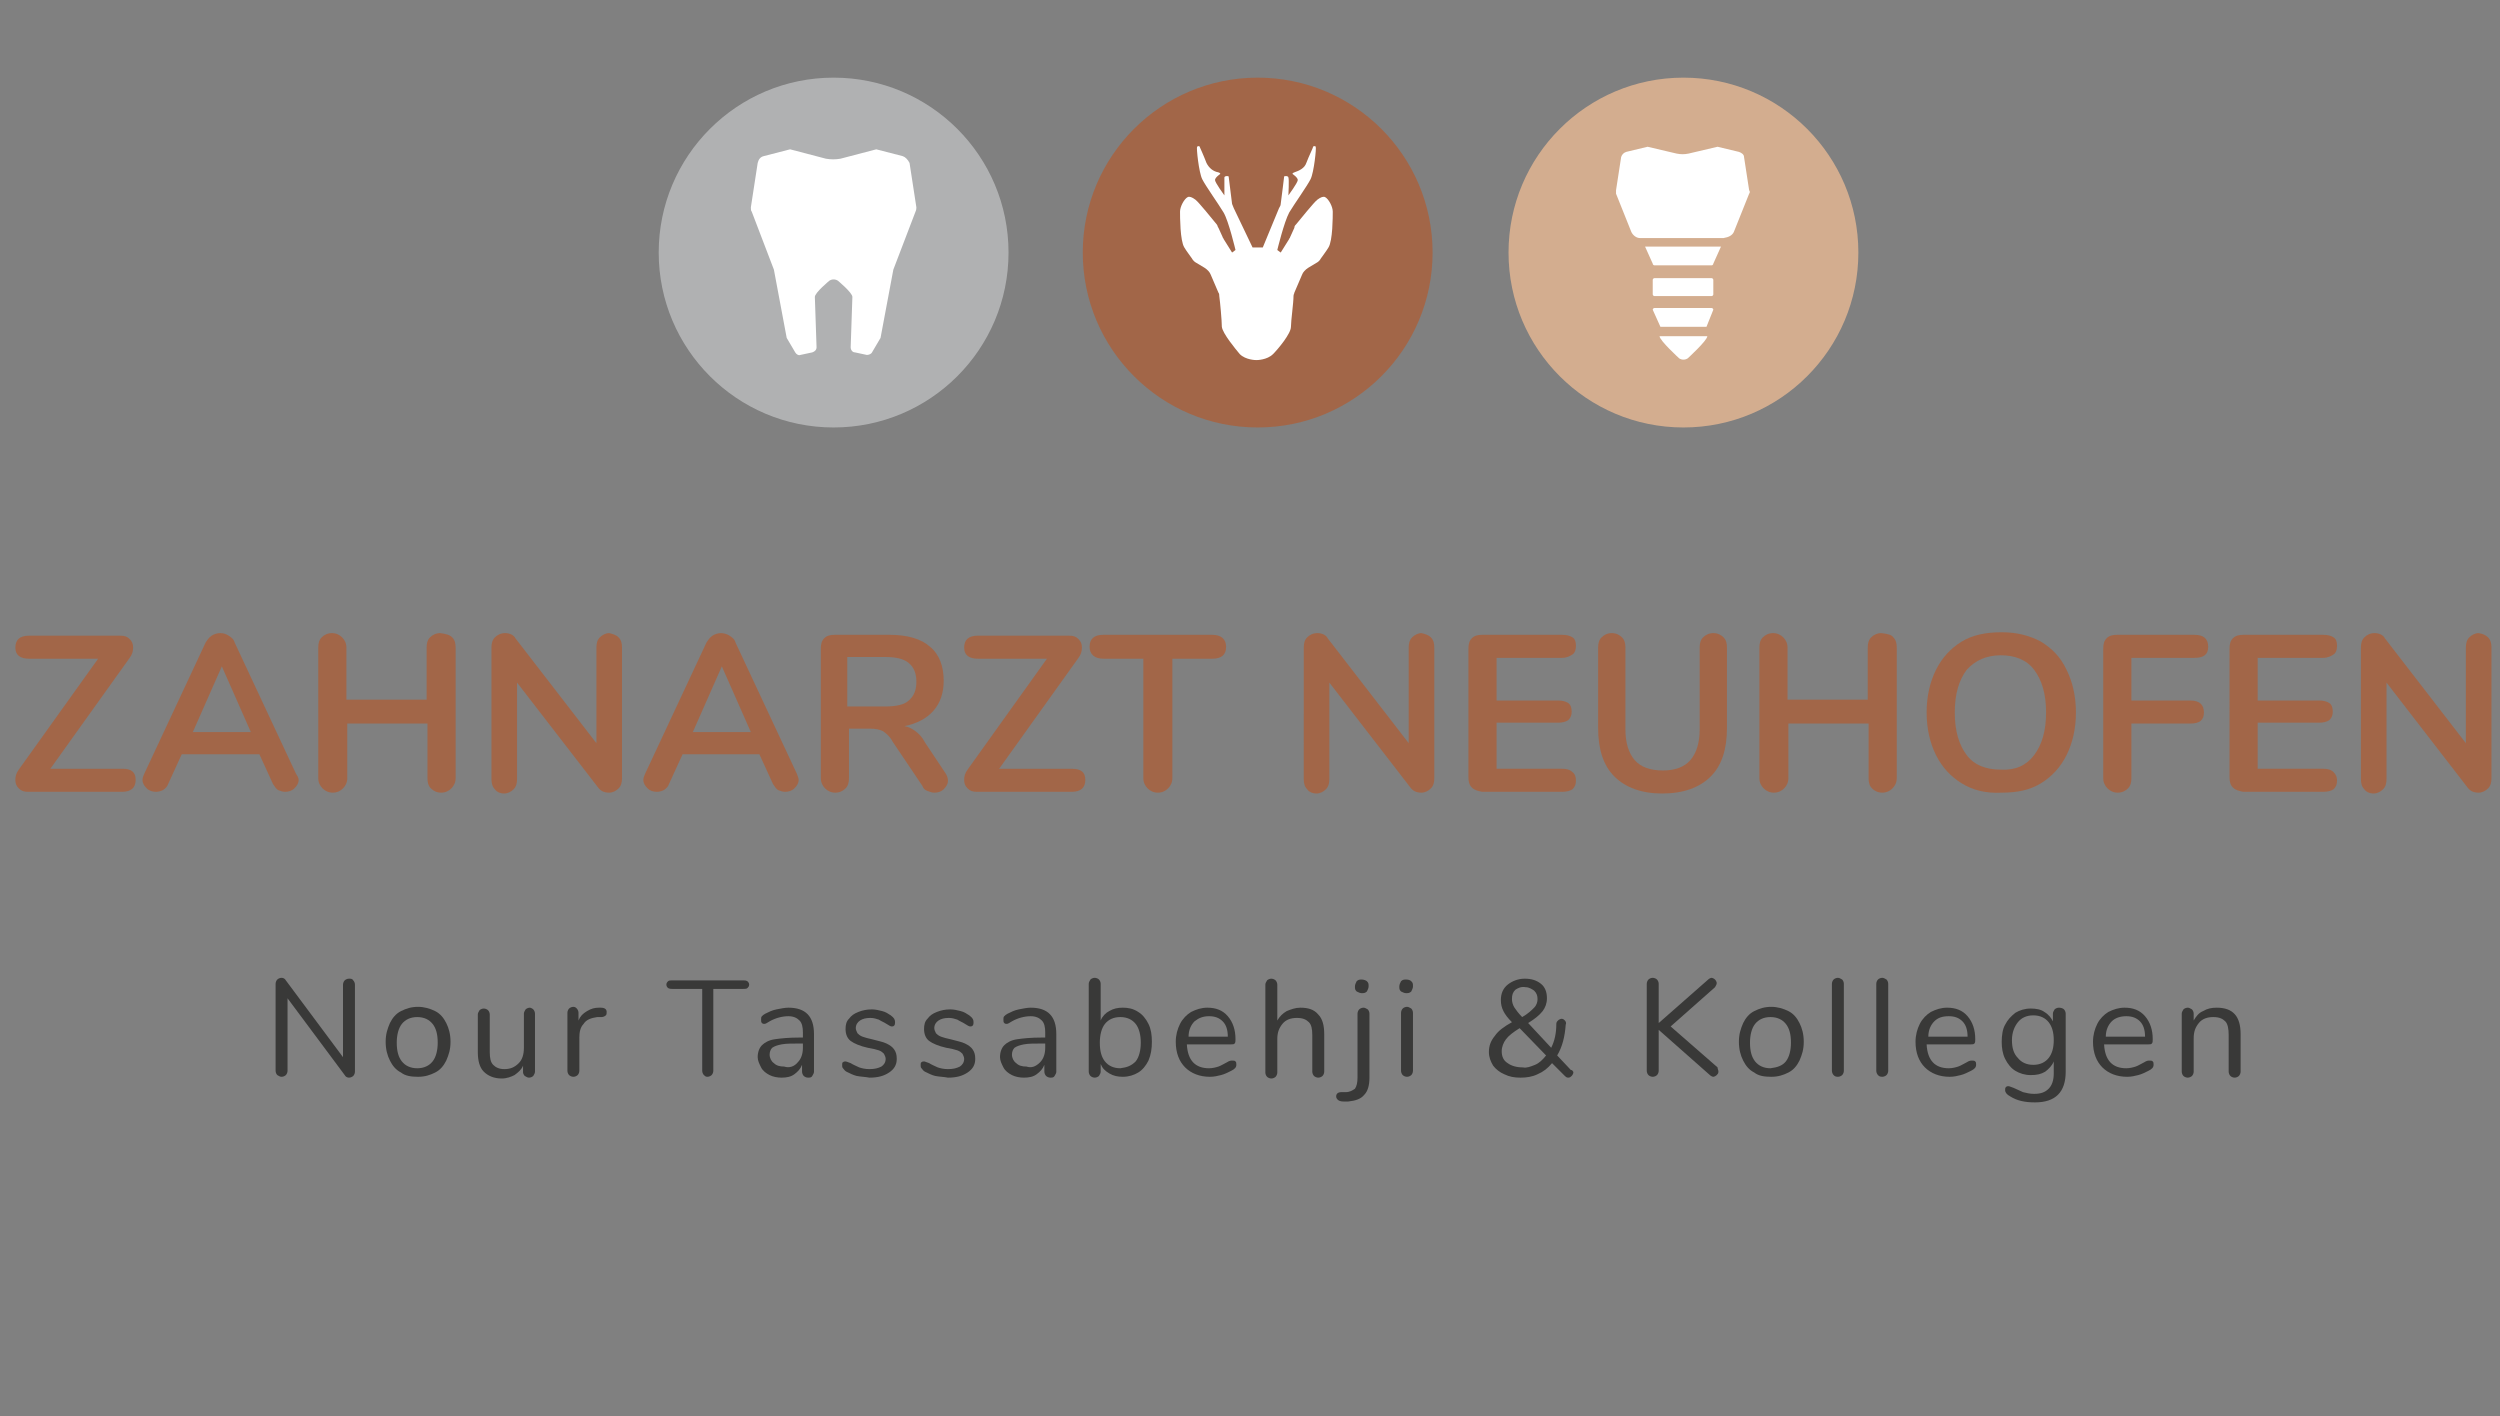 <?xml version="1.0" encoding="UTF-8"?>
<!-- Generator: Adobe Illustrator 28.2.0, SVG Export Plug-In . SVG Version: 6.00 Build 0)  -->
<svg xmlns="http://www.w3.org/2000/svg" xmlns:xlink="http://www.w3.org/1999/xlink" version="1.1" id="Ebene_2_00000088844164551000596180000014932581542724495765_" x="0px" y="0px" viewBox="0 0 293 166" style="enable-background:new 0 0 293 166;" xml:space="preserve">
<rect x="0" y="0" width="293" height="166" fill="#808080" stroke="none"/>
<style type="text/css">
	.st0{fill:#393938;}
	.st1{fill:#A26648;}
	.st2{fill:#B0B1B2;}
	.st3{fill:#D3AD8F;}
	.st4{fill:#FFFFFF;}
</style>
<g>
	<g>
		<path class="st0" d="M41.4,114.9c0.1,0.1,0.2,0.3,0.2,0.5v10.2c0,0.2-0.1,0.4-0.2,0.5c-0.1,0.1-0.3,0.2-0.5,0.2    c-0.2,0-0.4-0.1-0.5-0.3l-6.7-9v8.5c0,0.2-0.1,0.4-0.2,0.5c-0.1,0.1-0.3,0.2-0.5,0.2c-0.2,0-0.3-0.1-0.5-0.2    c-0.1-0.1-0.2-0.3-0.2-0.5v-10.2c0-0.2,0.1-0.4,0.2-0.5c0.1-0.1,0.3-0.2,0.5-0.2c0.2,0,0.4,0.1,0.5,0.3l6.7,9v-8.5    c0-0.2,0.1-0.4,0.2-0.5c0.1-0.1,0.3-0.2,0.5-0.2S41.3,114.7,41.4,114.9z"></path>
		<path class="st0" d="M47,125.7c-0.6-0.3-1-0.8-1.3-1.4c-0.3-0.6-0.5-1.3-0.5-2.2s0.2-1.5,0.5-2.2c0.3-0.6,0.7-1.1,1.3-1.4    c0.6-0.3,1.2-0.5,2-0.5c0.7,0,1.4,0.2,2,0.5c0.6,0.3,1,0.8,1.3,1.4c0.3,0.6,0.5,1.3,0.5,2.2s-0.2,1.5-0.5,2.2    c-0.3,0.6-0.7,1.1-1.3,1.4c-0.6,0.3-1.2,0.5-2,0.5C48.2,126.2,47.5,126.1,47,125.7z M50.7,124.4c0.4-0.5,0.6-1.3,0.6-2.2    c0-1-0.2-1.7-0.6-2.2c-0.4-0.5-1-0.8-1.8-0.8c-0.8,0-1.4,0.3-1.8,0.8c-0.4,0.5-0.6,1.3-0.6,2.2c0,1,0.2,1.7,0.6,2.2    c0.4,0.5,1,0.8,1.8,0.8S50.3,124.9,50.7,124.4z"></path>
		<path class="st0" d="M62.5,118.3c0.1,0.1,0.2,0.3,0.2,0.5v6.8c0,0.2-0.1,0.3-0.2,0.5c-0.1,0.1-0.3,0.2-0.5,0.2    c-0.2,0-0.3-0.1-0.5-0.2c-0.1-0.1-0.2-0.3-0.2-0.4v-0.8c-0.2,0.5-0.6,0.8-1,1.1c-0.4,0.2-0.9,0.4-1.5,0.4c-0.9,0-1.6-0.3-2.1-0.8    s-0.7-1.3-0.7-2.3v-4.4c0-0.2,0.1-0.3,0.2-0.5c0.1-0.1,0.3-0.2,0.5-0.2c0.2,0,0.4,0.1,0.5,0.2c0.1,0.1,0.2,0.3,0.2,0.5v4.4    c0,0.7,0.1,1.2,0.4,1.5s0.7,0.5,1.3,0.5c0.7,0,1.2-0.2,1.7-0.7c0.4-0.4,0.6-1,0.6-1.8v-4c0-0.2,0.1-0.3,0.2-0.5    c0.1-0.1,0.3-0.2,0.5-0.2C62.2,118.1,62.4,118.2,62.5,118.3z"></path>
		<path class="st0" d="M71.1,118.6c0,0.2,0,0.3-0.1,0.4c-0.1,0.1-0.3,0.2-0.5,0.2l-0.5,0c-0.7,0.1-1.3,0.3-1.6,0.8    c-0.4,0.4-0.5,1-0.5,1.6v3.9c0,0.2-0.1,0.4-0.2,0.5c-0.1,0.1-0.3,0.2-0.5,0.2s-0.4-0.1-0.5-0.2c-0.1-0.1-0.2-0.3-0.2-0.5v-6.8    c0-0.2,0.1-0.4,0.2-0.5c0.1-0.1,0.3-0.2,0.5-0.2c0.2,0,0.3,0.1,0.4,0.2c0.1,0.1,0.2,0.3,0.2,0.5v0.9c0.2-0.5,0.5-0.8,1-1.1    s0.9-0.4,1.4-0.4l0.2,0C70.9,118.1,71.1,118.3,71.1,118.6z"></path>
		<path class="st0" d="M82.5,126c-0.1-0.1-0.2-0.3-0.2-0.5v-9.6h-3.5c-0.2,0-0.3,0-0.5-0.1c-0.1-0.1-0.2-0.2-0.2-0.4    c0-0.2,0.1-0.3,0.2-0.4c0.1-0.1,0.3-0.1,0.5-0.1h8.3c0.2,0,0.3,0,0.5,0.1c0.1,0.1,0.2,0.2,0.2,0.4c0,0.2-0.1,0.3-0.2,0.4    c-0.1,0.1-0.3,0.1-0.5,0.1h-3.5v9.6c0,0.2-0.1,0.4-0.2,0.5c-0.1,0.1-0.3,0.2-0.5,0.2C82.7,126.2,82.6,126.1,82.5,126z"></path>
		<path class="st0" d="M95.4,121.2v4.4c0,0.2-0.1,0.3-0.2,0.5s-0.3,0.2-0.5,0.2c-0.2,0-0.4-0.1-0.5-0.2s-0.2-0.3-0.2-0.5v-0.8    c-0.2,0.5-0.5,0.8-0.9,1.1c-0.4,0.3-0.9,0.4-1.5,0.4c-0.5,0-1-0.1-1.4-0.3c-0.4-0.2-0.8-0.5-1-0.9c-0.2-0.4-0.4-0.8-0.4-1.2    c0-0.6,0.2-1.1,0.5-1.4c0.3-0.3,0.8-0.6,1.5-0.7c0.7-0.1,1.6-0.2,2.9-0.2h0.4V121c0-0.6-0.1-1.1-0.4-1.4c-0.3-0.3-0.7-0.5-1.3-0.5    c-0.7,0-1.5,0.2-2.2,0.6c-0.3,0.2-0.5,0.3-0.6,0.3c-0.1,0-0.2,0-0.3-0.1c-0.1-0.1-0.1-0.2-0.1-0.4c0-0.2,0-0.3,0.1-0.4    c0.1-0.1,0.2-0.2,0.4-0.3c0.4-0.2,0.8-0.4,1.3-0.5c0.5-0.1,1-0.2,1.4-0.2C94.4,118.1,95.4,119.1,95.4,121.2z M93.5,124.5    c0.4-0.4,0.6-1,0.6-1.7v-0.5h-0.3c-0.9,0-1.7,0-2.2,0.1c-0.5,0.1-0.8,0.2-1.1,0.4c-0.2,0.2-0.3,0.5-0.3,0.8c0,0.4,0.2,0.8,0.5,1    c0.3,0.3,0.7,0.4,1.2,0.4C92.5,125.2,93.1,125,93.5,124.5z"></path>
		<path class="st0" d="M100.4,126.1c-0.4-0.1-0.8-0.3-1.2-0.5c-0.2-0.1-0.3-0.3-0.4-0.4s-0.1-0.2-0.1-0.4c0-0.1,0-0.3,0.1-0.3    c0.1-0.1,0.2-0.1,0.3-0.1c0.1,0,0.3,0.1,0.6,0.2c0.3,0.2,0.6,0.3,1,0.5c0.3,0.1,0.7,0.2,1.2,0.2c0.6,0,1-0.1,1.4-0.3    c0.3-0.2,0.5-0.5,0.5-0.9c0-0.2-0.1-0.4-0.2-0.6c-0.1-0.1-0.3-0.3-0.6-0.4c-0.3-0.1-0.7-0.2-1.3-0.3c-0.9-0.2-1.6-0.5-2-0.8    c-0.4-0.3-0.6-0.8-0.6-1.4c0-0.5,0.1-0.9,0.4-1.2c0.3-0.4,0.6-0.6,1.1-0.8c0.5-0.2,1-0.3,1.6-0.3c0.4,0,0.8,0.1,1.2,0.2    c0.4,0.1,0.7,0.3,1,0.5c0.4,0.3,0.5,0.5,0.5,0.8c0,0.1,0,0.3-0.1,0.4c-0.1,0.1-0.2,0.1-0.3,0.1c-0.1,0-0.3-0.1-0.6-0.3    c-0.3-0.2-0.6-0.3-0.9-0.5c-0.3-0.1-0.6-0.2-1-0.2c-0.5,0-0.9,0.1-1.2,0.3c-0.3,0.2-0.5,0.5-0.5,0.9c0,0.2,0.1,0.4,0.2,0.6    c0.1,0.1,0.3,0.3,0.6,0.4c0.3,0.1,0.6,0.2,1.1,0.3c0.7,0.2,1.3,0.3,1.7,0.5c0.4,0.2,0.7,0.4,0.9,0.7c0.2,0.3,0.3,0.6,0.3,1.1    c0,0.7-0.3,1.2-0.9,1.6c-0.6,0.4-1.3,0.6-2.3,0.6C101.4,126.2,100.9,126.2,100.4,126.1z"></path>
		<path class="st0" d="M109.6,126.1c-0.4-0.1-0.8-0.3-1.2-0.5c-0.2-0.1-0.3-0.3-0.4-0.4c-0.1-0.1-0.1-0.2-0.1-0.4    c0-0.1,0-0.3,0.1-0.3c0.1-0.1,0.2-0.1,0.3-0.1s0.3,0.1,0.6,0.2c0.3,0.2,0.6,0.3,1,0.5c0.3,0.1,0.7,0.2,1.2,0.2    c0.6,0,1-0.1,1.4-0.3c0.3-0.2,0.5-0.5,0.5-0.9c0-0.2-0.1-0.4-0.2-0.6c-0.1-0.1-0.3-0.3-0.6-0.4c-0.3-0.1-0.7-0.2-1.3-0.3    c-0.9-0.2-1.6-0.5-2-0.8s-0.6-0.8-0.6-1.4c0-0.5,0.1-0.9,0.4-1.2c0.3-0.4,0.6-0.6,1.1-0.8c0.5-0.2,1-0.3,1.6-0.3    c0.4,0,0.8,0.1,1.2,0.2c0.4,0.1,0.7,0.3,1,0.5c0.4,0.3,0.5,0.5,0.5,0.8c0,0.1,0,0.3-0.1,0.4c-0.1,0.1-0.2,0.1-0.3,0.1    c-0.1,0-0.3-0.1-0.6-0.3c-0.3-0.2-0.6-0.3-0.9-0.5c-0.3-0.1-0.6-0.2-1-0.2c-0.5,0-0.9,0.1-1.2,0.3c-0.3,0.2-0.5,0.5-0.5,0.9    c0,0.2,0.1,0.4,0.2,0.6c0.1,0.1,0.3,0.3,0.6,0.4c0.3,0.1,0.6,0.2,1.1,0.3c0.7,0.2,1.3,0.3,1.7,0.5c0.4,0.2,0.7,0.4,0.9,0.7    c0.2,0.3,0.3,0.6,0.3,1.1c0,0.7-0.3,1.2-0.9,1.6c-0.6,0.4-1.3,0.6-2.3,0.6C110.6,126.2,110.1,126.2,109.6,126.1z"></path>
		<path class="st0" d="M123.8,121.2v4.4c0,0.2-0.1,0.3-0.2,0.5s-0.3,0.2-0.5,0.2s-0.4-0.1-0.5-0.2s-0.2-0.3-0.2-0.5v-0.8    c-0.2,0.5-0.5,0.8-0.9,1.1c-0.4,0.3-0.9,0.4-1.5,0.4c-0.5,0-1-0.1-1.4-0.3c-0.4-0.2-0.8-0.5-1-0.9c-0.2-0.4-0.4-0.8-0.4-1.2    c0-0.6,0.2-1.1,0.5-1.4c0.3-0.3,0.8-0.6,1.5-0.7c0.7-0.1,1.6-0.2,2.9-0.2h0.4V121c0-0.6-0.1-1.1-0.4-1.4c-0.3-0.3-0.7-0.5-1.3-0.5    c-0.7,0-1.5,0.2-2.2,0.6c-0.3,0.2-0.5,0.3-0.6,0.3c-0.1,0-0.2,0-0.3-0.1c-0.1-0.1-0.1-0.2-0.1-0.4c0-0.2,0-0.3,0.1-0.4    c0.1-0.1,0.2-0.2,0.4-0.3c0.4-0.2,0.8-0.4,1.3-0.5c0.5-0.1,1-0.2,1.4-0.2C122.8,118.1,123.8,119.1,123.8,121.2z M121.9,124.5    c0.4-0.4,0.6-1,0.6-1.7v-0.5h-0.3c-0.9,0-1.7,0-2.2,0.1c-0.5,0.1-0.8,0.2-1.1,0.4c-0.2,0.2-0.3,0.5-0.3,0.8c0,0.4,0.2,0.8,0.5,1    c0.3,0.3,0.7,0.4,1.2,0.4C120.9,125.2,121.4,125,121.9,124.5z"></path>
		<path class="st0" d="M133.4,118.6c0.5,0.3,0.9,0.8,1.2,1.4c0.3,0.6,0.4,1.3,0.4,2.1c0,0.8-0.1,1.5-0.4,2.2    c-0.3,0.6-0.7,1.1-1.2,1.4c-0.5,0.3-1.1,0.5-1.8,0.5c-0.6,0-1.1-0.1-1.6-0.4c-0.5-0.3-0.8-0.6-1-1.1v0.9c0,0.2-0.1,0.3-0.2,0.5    c-0.1,0.1-0.3,0.2-0.5,0.2c-0.2,0-0.4-0.1-0.5-0.2c-0.1-0.1-0.2-0.3-0.2-0.5v-10.3c0-0.2,0.1-0.3,0.2-0.5c0.1-0.1,0.3-0.2,0.5-0.2    c0.2,0,0.4,0.1,0.5,0.2c0.1,0.1,0.2,0.3,0.2,0.5v4.3c0.2-0.5,0.6-0.9,1-1.1c0.5-0.3,1-0.4,1.6-0.4    C132.2,118.1,132.8,118.2,133.4,118.6z M133.1,124.4c0.4-0.5,0.6-1.3,0.6-2.2c0-0.9-0.2-1.7-0.6-2.2c-0.4-0.5-1-0.8-1.8-0.8    c-0.8,0-1.4,0.3-1.8,0.8c-0.4,0.5-0.6,1.3-0.6,2.2c0,1,0.2,1.7,0.6,2.2c0.4,0.5,1,0.8,1.8,0.8    C132.1,125.1,132.6,124.9,133.1,124.4z"></path>
		<path class="st0" d="M144.8,124.4c0.1,0.1,0.1,0.2,0.1,0.4c0,0.3-0.2,0.5-0.6,0.7c-0.4,0.2-0.8,0.4-1.2,0.5    c-0.4,0.1-0.8,0.2-1.3,0.2c-1.2,0-2.2-0.4-2.9-1.1c-0.7-0.7-1.1-1.7-1.1-3c0-0.8,0.2-1.5,0.5-2.1c0.3-0.6,0.8-1.1,1.3-1.4    c0.6-0.3,1.2-0.5,1.9-0.5c1,0,1.8,0.3,2.4,1c0.6,0.7,0.9,1.6,0.9,2.7c0,0.2,0,0.4-0.1,0.5c-0.1,0.1-0.2,0.1-0.4,0.1h-5.2    c0.1,1.9,1,2.8,2.6,2.8c0.4,0,0.8-0.1,1.1-0.2c0.3-0.1,0.6-0.3,1-0.5c0.3-0.2,0.5-0.2,0.6-0.2    C144.6,124.3,144.7,124.3,144.8,124.4z M140,119.7c-0.4,0.4-0.7,1-0.7,1.8h4.6c0-0.8-0.2-1.4-0.6-1.8c-0.4-0.4-0.9-0.6-1.6-0.6    C141,119.1,140.5,119.3,140,119.7z"></path>
		<path class="st0" d="M154.5,118.9c0.5,0.5,0.7,1.3,0.7,2.3v4.4c0,0.2-0.1,0.4-0.2,0.5c-0.1,0.1-0.3,0.2-0.5,0.2    c-0.2,0-0.4-0.1-0.5-0.2c-0.1-0.1-0.2-0.3-0.2-0.5v-4.3c0-0.7-0.1-1.2-0.4-1.5c-0.3-0.3-0.7-0.5-1.4-0.5c-0.7,0-1.3,0.2-1.7,0.7    s-0.6,1-0.6,1.8v3.9c0,0.2-0.1,0.4-0.2,0.5c-0.1,0.1-0.3,0.2-0.5,0.2c-0.2,0-0.4-0.1-0.5-0.2c-0.1-0.1-0.2-0.3-0.2-0.5v-10.3    c0-0.2,0.1-0.3,0.2-0.5c0.1-0.1,0.3-0.2,0.5-0.2c0.2,0,0.4,0.1,0.5,0.2c0.1,0.1,0.2,0.3,0.2,0.5v4.2c0.3-0.5,0.6-0.8,1.1-1.1    c0.5-0.2,1-0.4,1.6-0.4C153.3,118.1,154,118.3,154.5,118.9z"></path>
		<path class="st0" d="M156.8,128.9c-0.1-0.1-0.2-0.2-0.2-0.4c0-0.3,0.2-0.5,0.6-0.5l0.5,0c0.5,0,0.8-0.2,1.1-0.4    c0.2-0.3,0.3-0.7,0.3-1.3v-7.5c0-0.2,0.1-0.4,0.2-0.5c0.1-0.1,0.3-0.2,0.5-0.2s0.3,0.1,0.5,0.2c0.1,0.1,0.2,0.3,0.2,0.5v7.5    c0,0.9-0.2,1.6-0.6,2c-0.4,0.5-1,0.7-1.9,0.8l-0.5,0C157.1,129.1,156.9,129,156.8,128.9z M159,116.2c-0.2-0.2-0.2-0.3-0.2-0.6    c0-0.2,0.1-0.4,0.2-0.6c0.2-0.2,0.4-0.2,0.6-0.2s0.5,0.1,0.6,0.2c0.2,0.2,0.2,0.3,0.2,0.6c0,0.2-0.1,0.4-0.2,0.6    c-0.2,0.2-0.4,0.2-0.6,0.2S159.2,116.3,159,116.2z"></path>
		<path class="st0" d="M164.2,116.2c-0.2-0.2-0.2-0.3-0.2-0.6c0-0.2,0.1-0.4,0.2-0.6c0.2-0.2,0.4-0.2,0.6-0.2c0.3,0,0.5,0.1,0.6,0.2    c0.2,0.2,0.2,0.3,0.2,0.6c0,0.2-0.1,0.4-0.2,0.6c-0.2,0.2-0.4,0.2-0.6,0.2C164.6,116.4,164.4,116.3,164.2,116.2z M164.4,126    c-0.1-0.1-0.2-0.3-0.2-0.5v-6.8c0-0.2,0.1-0.4,0.2-0.5c0.1-0.1,0.3-0.2,0.5-0.2s0.3,0.1,0.5,0.2c0.1,0.1,0.2,0.3,0.2,0.5v6.8    c0,0.2-0.1,0.4-0.2,0.5c-0.1,0.1-0.3,0.2-0.5,0.2S164.5,126.1,164.4,126z"></path>
		<path class="st0" d="M184.4,125.7c0,0.1-0.1,0.3-0.2,0.4c-0.1,0.1-0.2,0.2-0.4,0.2c-0.2,0-0.3-0.1-0.4-0.2l-1.5-1.5    c-0.5,0.6-1,1-1.7,1.3c-0.6,0.3-1.3,0.4-2,0.4c-0.7,0-1.3-0.1-1.9-0.4c-0.5-0.2-1-0.6-1.3-1c-0.3-0.5-0.5-1-0.5-1.6    c0-0.7,0.2-1.3,0.7-1.9c0.4-0.6,1.1-1.1,2-1.6c-0.5-0.5-0.8-0.9-1-1.3c-0.2-0.4-0.3-0.8-0.3-1.3c0-0.8,0.3-1.4,0.8-1.8    c0.5-0.4,1.2-0.7,2-0.7c0.8,0,1.4,0.2,1.9,0.6c0.5,0.4,0.7,1,0.7,1.7c0,0.6-0.2,1.1-0.5,1.5c-0.4,0.5-0.9,0.9-1.7,1.4l2.7,2.9    c0.4-0.8,0.6-1.7,0.6-2.8c0-0.2,0.1-0.3,0.2-0.4c0.1-0.1,0.3-0.2,0.4-0.2c0.2,0,0.3,0.1,0.4,0.2c0.1,0.1,0.2,0.3,0.1,0.5    c-0.1,1.4-0.4,2.6-1,3.6l1.6,1.7C184.3,125.4,184.4,125.6,184.4,125.7z M179.9,124.8c0.5-0.2,0.9-0.6,1.3-1.1l-3.1-3.2    c-0.8,0.5-1.3,0.9-1.6,1.3c-0.3,0.4-0.5,0.9-0.5,1.4c0,0.6,0.2,1.1,0.7,1.4c0.4,0.3,1,0.5,1.8,0.5    C178.9,125.2,179.4,125,179.9,124.8z M177.6,116c-0.3,0.3-0.4,0.6-0.4,1.1c0,0.3,0.1,0.7,0.3,1c0.2,0.3,0.5,0.7,0.9,1.1    c0.7-0.4,1.1-0.8,1.4-1.1c0.3-0.3,0.4-0.7,0.4-1c0-0.4-0.1-0.7-0.4-1c-0.3-0.2-0.6-0.4-1-0.4C178.3,115.6,177.9,115.8,177.6,116z"></path>
		<path class="st0" d="M201.4,125.6c0,0.2-0.1,0.3-0.2,0.4c-0.1,0.1-0.3,0.2-0.4,0.2c-0.1,0-0.3-0.1-0.4-0.2l-6-5.3v4.8    c0,0.2-0.1,0.4-0.2,0.5c-0.1,0.1-0.3,0.2-0.5,0.2c-0.2,0-0.4-0.1-0.5-0.2c-0.1-0.1-0.2-0.3-0.2-0.5v-10.2c0-0.2,0.1-0.4,0.2-0.5    c0.1-0.1,0.3-0.2,0.5-0.2c0.2,0,0.4,0.1,0.5,0.2c0.1,0.1,0.2,0.3,0.2,0.5v4.6l5.8-5.1c0.1-0.1,0.3-0.2,0.4-0.2s0.3,0.1,0.4,0.2    c0.1,0.1,0.2,0.3,0.2,0.4c0,0.2-0.1,0.3-0.2,0.5l-5.2,4.6l5.5,4.8C201.3,125.3,201.4,125.4,201.4,125.6z"></path>
		<path class="st0" d="M205.6,125.7c-0.6-0.3-1-0.8-1.3-1.4c-0.3-0.6-0.5-1.3-0.5-2.2s0.2-1.5,0.5-2.2c0.3-0.6,0.7-1.1,1.3-1.4    c0.6-0.3,1.2-0.5,2-0.5c0.7,0,1.4,0.2,2,0.5c0.6,0.3,1,0.8,1.3,1.4c0.3,0.6,0.5,1.3,0.5,2.2s-0.2,1.5-0.5,2.2    c-0.3,0.6-0.7,1.1-1.3,1.4c-0.6,0.3-1.2,0.5-2,0.5C206.8,126.2,206.1,126.1,205.6,125.7z M209.3,124.4c0.4-0.5,0.6-1.3,0.6-2.2    c0-1-0.2-1.7-0.6-2.2c-0.4-0.5-1-0.8-1.8-0.8c-0.8,0-1.4,0.3-1.8,0.8c-0.4,0.5-0.6,1.3-0.6,2.2c0,1,0.2,1.7,0.6,2.2    c0.4,0.5,1,0.8,1.8,0.8C208.3,125.1,208.9,124.9,209.3,124.4z"></path>
		<path class="st0" d="M214.9,126c-0.1-0.1-0.2-0.3-0.2-0.5v-10.2c0-0.2,0.1-0.4,0.2-0.5c0.1-0.1,0.3-0.2,0.5-0.2    c0.2,0,0.3,0.1,0.5,0.2c0.1,0.1,0.2,0.3,0.2,0.5v10.2c0,0.2-0.1,0.4-0.2,0.5c-0.1,0.1-0.3,0.2-0.5,0.2    C215.1,126.2,215,126.1,214.9,126z"></path>
		<path class="st0" d="M220.1,126c-0.1-0.1-0.2-0.3-0.2-0.5v-10.2c0-0.2,0.1-0.4,0.2-0.5c0.1-0.1,0.3-0.2,0.5-0.2    c0.2,0,0.3,0.1,0.5,0.2c0.1,0.1,0.2,0.3,0.2,0.5v10.2c0,0.2-0.1,0.4-0.2,0.5c-0.1,0.1-0.3,0.2-0.5,0.2    C220.3,126.2,220.2,126.1,220.1,126z"></path>
		<path class="st0" d="M231.5,124.4c0.1,0.1,0.1,0.2,0.1,0.4c0,0.3-0.2,0.5-0.6,0.7c-0.4,0.2-0.8,0.4-1.2,0.5    c-0.4,0.1-0.8,0.2-1.3,0.2c-1.2,0-2.2-0.4-2.9-1.1c-0.7-0.7-1.1-1.7-1.1-3c0-0.8,0.2-1.5,0.5-2.1c0.3-0.6,0.8-1.1,1.3-1.4    c0.6-0.3,1.2-0.5,1.9-0.5c1,0,1.8,0.3,2.4,1c0.6,0.7,0.9,1.6,0.9,2.7c0,0.2,0,0.4-0.1,0.5c-0.1,0.1-0.2,0.1-0.4,0.1h-5.2    c0.1,1.9,1,2.8,2.6,2.8c0.4,0,0.8-0.1,1.1-0.2c0.3-0.1,0.6-0.3,1-0.5c0.3-0.2,0.5-0.2,0.6-0.2    C231.3,124.3,231.4,124.3,231.5,124.4z M226.7,119.7c-0.4,0.4-0.7,1-0.7,1.8h4.6c0-0.8-0.2-1.4-0.6-1.8c-0.4-0.4-0.9-0.6-1.6-0.6    C227.6,119.1,227.1,119.3,226.7,119.7z"></path>
		<path class="st0" d="M241.9,118.3c0.1,0.1,0.2,0.3,0.2,0.5v6.8c0,1.2-0.3,2.1-0.9,2.7c-0.6,0.6-1.5,0.9-2.7,0.9    c-1.2,0-2.1-0.2-2.9-0.7c-0.4-0.2-0.6-0.5-0.6-0.7c0-0.2,0-0.3,0.1-0.4c0.1-0.1,0.2-0.1,0.3-0.1c0.1,0,0.3,0.1,0.6,0.2    c0.4,0.2,0.7,0.3,1.1,0.5c0.4,0.1,0.8,0.2,1.3,0.2c0.8,0,1.3-0.2,1.7-0.6c0.4-0.4,0.6-1,0.6-1.8v-1.4c-0.2,0.5-0.6,0.9-1,1.2    c-0.5,0.3-1,0.4-1.7,0.4c-0.7,0-1.3-0.2-1.8-0.5c-0.5-0.3-0.9-0.8-1.2-1.4c-0.3-0.6-0.4-1.3-0.4-2s0.1-1.5,0.4-2    c0.3-0.6,0.7-1,1.2-1.4c0.5-0.3,1.1-0.5,1.8-0.5c0.6,0,1.2,0.1,1.6,0.4c0.5,0.3,0.8,0.7,1,1.1v-0.9c0-0.2,0.1-0.3,0.2-0.5    c0.1-0.1,0.3-0.2,0.5-0.2C241.6,118.1,241.8,118.2,241.9,118.3z M240.1,124c0.4-0.5,0.6-1.2,0.6-2.1c0-0.9-0.2-1.6-0.6-2.1    c-0.4-0.5-1-0.8-1.8-0.8c-0.8,0-1.4,0.3-1.8,0.8c-0.4,0.5-0.7,1.2-0.7,2.1c0,0.9,0.2,1.6,0.7,2.1c0.4,0.5,1,0.8,1.8,0.8    C239.1,124.8,239.7,124.5,240.1,124z"></path>
		<path class="st0" d="M252.3,124.4c0.1,0.1,0.1,0.2,0.1,0.4c0,0.3-0.2,0.5-0.6,0.7c-0.4,0.2-0.8,0.4-1.2,0.5    c-0.4,0.1-0.8,0.2-1.3,0.2c-1.2,0-2.2-0.4-2.9-1.1c-0.7-0.7-1.1-1.7-1.1-3c0-0.8,0.2-1.5,0.5-2.1c0.3-0.6,0.8-1.1,1.3-1.4    c0.6-0.3,1.2-0.5,1.9-0.5c1,0,1.8,0.3,2.4,1c0.6,0.7,0.9,1.6,0.9,2.7c0,0.2,0,0.4-0.1,0.5c-0.1,0.1-0.2,0.1-0.4,0.1h-5.2    c0.1,1.9,1,2.8,2.6,2.8c0.4,0,0.8-0.1,1.1-0.2c0.3-0.1,0.6-0.3,1-0.5c0.3-0.2,0.5-0.2,0.6-0.2    C252.1,124.3,252.2,124.3,252.3,124.4z M247.5,119.7c-0.4,0.4-0.7,1-0.7,1.8h4.6c0-0.8-0.2-1.4-0.6-1.8c-0.4-0.4-0.9-0.6-1.6-0.6    C248.5,119.1,247.9,119.3,247.5,119.7z"></path>
		<path class="st0" d="M262.6,121.2v4.4c0,0.2-0.1,0.4-0.2,0.5c-0.1,0.1-0.3,0.2-0.5,0.2c-0.2,0-0.4-0.1-0.5-0.2    c-0.1-0.1-0.2-0.3-0.2-0.5v-4.3c0-0.7-0.1-1.3-0.4-1.6c-0.3-0.3-0.7-0.5-1.4-0.5c-0.7,0-1.3,0.2-1.7,0.7s-0.6,1-0.6,1.8v3.9    c0,0.2-0.1,0.4-0.2,0.5c-0.1,0.1-0.3,0.2-0.5,0.2c-0.2,0-0.4-0.1-0.5-0.2c-0.1-0.1-0.2-0.3-0.2-0.5v-6.8c0-0.2,0.1-0.3,0.2-0.5    c0.1-0.1,0.3-0.2,0.5-0.2c0.2,0,0.3,0.1,0.5,0.2c0.1,0.1,0.2,0.3,0.2,0.5v0.8c0.3-0.5,0.6-0.9,1.1-1.1c0.5-0.3,1-0.4,1.6-0.4    C261.7,118.1,262.6,119.1,262.6,121.2z"></path>
	</g>
	<g>
		<circle class="st1" cx="147.4" cy="29.6" r="20.5"></circle>
		<circle class="st2" cx="97.7" cy="29.6" r="20.5"></circle>
		<circle class="st3" cx="197.3" cy="29.6" r="20.5"></circle>
		<path class="st4" d="M147.3,42.2c0,0,1.2,0,1.9-0.7c0.6-0.6,2.1-2.4,2.1-3.2c0-0.7,0.3-2.8,0.3-3.6c0-0.2,0.1-0.3,0.1-0.4l0.9-2.1    c0.1-0.3,0.4-0.6,0.7-0.8l1-0.6c0.2-0.1,0.4-0.3,0.5-0.5c0.2-0.3,0.6-0.8,0.9-1.3c0.5-0.8,0.5-3.6,0.5-4.2s-0.5-1.5-0.9-1.7    c-0.2-0.1-0.5,0-0.9,0.3c-0.4,0.3-2,2.3-2.5,2.9c-0.1,0.1-0.2,0.2-0.2,0.4l-0.5,1.1c0,0.1-0.1,0.1-0.1,0.2l-1,1.6l-0.4-0.3    c0,0,0.8-3.3,1.4-4.4c0.6-1,2.1-3.1,2.5-3.9c0.4-0.8,0.7-3.7,0.6-3.8c0-0.1-0.3-0.1-0.3,0c0,0.1-0.5,1.1-0.8,1.9    c-0.2,0.6-0.8,0.9-1.4,1.1c0,0,0,0,0,0c-0.3,0.1-0.2,0.2-0.2,0.2s0.6,0.4,0.6,0.7c0,0.3-1.1,1.8-1.1,1.8s0.1-1.9,0-2.1    c0-0.2-0.5-0.2-0.5-0.1c0,0.1-0.3,2.4-0.4,3.2c0,0.2-0.1,0.3-0.2,0.5L148,29h-0.6h-0.6l-2.2-4.6c-0.1-0.2-0.1-0.3-0.2-0.5    c-0.1-0.8-0.4-3.2-0.4-3.2c0-0.1-0.5-0.1-0.5,0.1c0,0.2,0,2.1,0,2.1s-1.1-1.5-1.1-1.8c0-0.3,0.6-0.7,0.6-0.7s0.1-0.1-0.2-0.2    c0,0,0,0,0,0c-0.6-0.1-1.1-0.5-1.4-1.1c-0.3-0.8-0.8-1.9-0.8-1.9c0-0.1-0.2-0.1-0.3,0s0.2,3,0.6,3.8c0.4,0.8,1.9,2.9,2.5,3.9    c0.6,1,1.4,4.4,1.4,4.4l-0.4,0.3l-1-1.6c0-0.1-0.1-0.1-0.1-0.2l-0.5-1.1c-0.1-0.1-0.1-0.3-0.2-0.4c-0.5-0.6-2.1-2.6-2.5-2.9    c-0.4-0.3-0.7-0.4-0.9-0.3c-0.4,0.2-0.9,1.1-0.9,1.7s0,3.4,0.5,4.2c0.3,0.5,0.7,1,0.9,1.3c0.1,0.2,0.3,0.4,0.5,0.5l1,0.6    c0.3,0.2,0.6,0.5,0.7,0.8l0.9,2.1c0.1,0.1,0.1,0.3,0.1,0.4c0.1,0.7,0.3,2.9,0.3,3.6c0.1,0.8,1.6,2.6,2.1,3.2    c0.7,0.7,1.9,0.7,1.9,0.7"></path>
		<path class="st4" d="M105.8,18.3l-3.1-0.8l-4.2,1.1c-0.6,0.1-1.1,0.1-1.7,0l-4.2-1.1l-3.1,0.8c-0.4,0.1-0.6,0.4-0.7,0.8l-0.8,5.2    c0,0.2,0,0.4,0.1,0.5l2.6,6.8l1.5,8l1,1.7c0.1,0.2,0.4,0.4,0.6,0.3l1.4-0.3c0.3-0.1,0.5-0.3,0.5-0.6l-0.2-5.9    c0-0.5,1.7-1.9,1.7-1.9c0.3-0.2,0.7-0.2,1,0c0,0,1.7,1.4,1.7,1.9l-0.2,5.9c0,0.3,0.2,0.6,0.5,0.6l1.4,0.3c0.2,0,0.5-0.1,0.6-0.3    l1-1.7l1.5-8l2.6-6.8c0.1-0.2,0.1-0.4,0.1-0.5l-0.8-5.2C106.4,18.7,106.1,18.4,105.8,18.3z"></path>
		<g>
			<path class="st4" d="M203.2,27.2l1.8-4.5c0.1-0.1,0.1-0.3,0-0.4l-0.6-3.9c0-0.3-0.3-0.5-0.6-0.6l-2.5-0.6l-3.4,0.8     c-0.5,0.1-0.9,0.1-1.4,0l-3.4-0.8l-2.5,0.6c-0.3,0.1-0.5,0.3-0.6,0.6l-0.6,3.9c0,0.1,0,0.3,0,0.4l1.8,4.5c0.2,0.4,0.6,0.7,1,0.7     h9.8C202.6,27.8,203,27.6,203.2,27.2z"></path>
			<path class="st4" d="M194.5,39.4c0,0.5,2.3,2.6,2.3,2.6c0.3,0.2,0.7,0.2,1,0c0,0,2.3-2.1,2.3-2.6H194.5z"></path>
			<path class="st4" d="M200,38.3h-5.4l-0.9-2c0-0.1,0.1-0.2,0.2-0.2h6.7c0.1,0,0.2,0.1,0.2,0.2L200,38.3z"></path>
			<path class="st4" d="M200.6,34.7h-6.7c-0.1,0-0.2-0.1-0.2-0.2v-1.7c0-0.1,0.1-0.2,0.2-0.2h6.7c0.1,0,0.2,0.1,0.2,0.2v1.7     C200.8,34.6,200.7,34.7,200.6,34.7z"></path>
			<path class="st4" d="M200.6,31.1h-6.7c-0.1,0-0.2-0.1-0.2-0.2l-0.9-2h8.9l-0.9,2C200.8,31,200.7,31.1,200.6,31.1z"></path>
		</g>
	</g>
	<g>
		<path class="st1" d="M15.9,91.4c0,0.9-0.5,1.4-1.6,1.4H3.3c-0.5,0-0.8-0.1-1.1-0.4s-0.4-0.6-0.4-1c0-0.4,0.1-0.8,0.4-1.2l9.3-13    H3.4c-1,0-1.6-0.4-1.6-1.3c0-0.9,0.5-1.4,1.6-1.4h10.7c0.5,0,0.8,0.1,1.1,0.4c0.3,0.3,0.4,0.6,0.4,1c0,0.4-0.1,0.8-0.4,1.2    l-9.3,13h8.5C15.4,90.1,15.9,90.5,15.9,91.4z"></path>
		<path class="st1" d="M35,91.4c0,0.4-0.2,0.7-0.5,1c-0.3,0.3-0.7,0.4-1.1,0.4c-0.3,0-0.5-0.1-0.8-0.2c-0.2-0.1-0.4-0.4-0.6-0.7    l-1.6-3.5h-9.1l-1.6,3.5c-0.1,0.3-0.3,0.5-0.6,0.7c-0.2,0.1-0.5,0.2-0.8,0.2c-0.4,0-0.8-0.1-1.1-0.4c-0.3-0.3-0.5-0.6-0.5-1    c0-0.2,0.1-0.5,0.2-0.7l7.2-15.4c0.2-0.3,0.4-0.6,0.7-0.8c0.3-0.2,0.7-0.3,1-0.3c0.4,0,0.7,0.1,1,0.3c0.3,0.2,0.6,0.4,0.7,0.8    l7.2,15.4C34.9,91,35,91.2,35,91.4z M29.4,85.8l-3.4-7.7l-3.4,7.7H29.4z"></path>
		<path class="st1" d="M53,74.7c0.3,0.3,0.4,0.7,0.4,1.2v15.3c0,0.5-0.2,0.9-0.5,1.2c-0.3,0.3-0.7,0.5-1.2,0.5    c-0.5,0-0.9-0.2-1.2-0.5c-0.3-0.3-0.4-0.7-0.4-1.2v-6.4h-9.4v6.4c0,0.5-0.2,0.9-0.5,1.2c-0.3,0.3-0.7,0.5-1.2,0.5    c-0.5,0-0.9-0.2-1.2-0.5c-0.3-0.3-0.5-0.7-0.5-1.2V75.9c0-0.5,0.1-0.9,0.4-1.2c0.3-0.3,0.7-0.5,1.2-0.5c0.5,0,0.9,0.2,1.2,0.5    c0.3,0.3,0.5,0.7,0.5,1.2v6.1h9.4v-6.1c0-0.5,0.1-0.9,0.4-1.2c0.3-0.3,0.7-0.5,1.2-0.5C52.3,74.3,52.7,74.4,53,74.7z"></path>
		<path class="st1" d="M72.5,74.7c0.3,0.3,0.4,0.7,0.4,1.2v15.3c0,0.5-0.1,0.9-0.4,1.2c-0.3,0.3-0.7,0.5-1.1,0.5    c-0.6,0-1-0.2-1.3-0.6l-9.5-12.3v11.3c0,0.5-0.1,0.9-0.4,1.2c-0.3,0.3-0.7,0.5-1.1,0.5c-0.5,0-0.9-0.2-1.1-0.5    c-0.3-0.3-0.4-0.7-0.4-1.2V75.9c0-0.5,0.1-0.9,0.4-1.2c0.3-0.3,0.7-0.5,1.2-0.5c0.5,0,1,0.2,1.2,0.6l9.5,12.3V75.9    c0-0.5,0.1-0.9,0.4-1.2c0.3-0.3,0.7-0.5,1.1-0.5C71.8,74.3,72.2,74.4,72.5,74.7z"></path>
		<path class="st1" d="M93.6,91.4c0,0.4-0.2,0.7-0.5,1c-0.3,0.3-0.7,0.4-1.1,0.4c-0.3,0-0.5-0.1-0.8-0.2c-0.2-0.1-0.4-0.4-0.6-0.7    l-1.6-3.5H80l-1.6,3.5c-0.1,0.3-0.3,0.5-0.6,0.7c-0.2,0.1-0.5,0.2-0.8,0.2c-0.4,0-0.8-0.1-1.1-0.4c-0.3-0.3-0.5-0.6-0.5-1    c0-0.2,0.1-0.5,0.2-0.7l7.2-15.4c0.2-0.3,0.4-0.6,0.7-0.8c0.3-0.2,0.7-0.3,1-0.3s0.7,0.1,1,0.3c0.3,0.2,0.6,0.4,0.7,0.8l7.2,15.4    C93.5,91,93.6,91.2,93.6,91.4z M88,85.8l-3.4-7.7l-3.4,7.7H88z"></path>
		<path class="st1" d="M111.1,91.5c0,0.4-0.2,0.7-0.5,1c-0.3,0.3-0.7,0.4-1.1,0.4c-0.3,0-0.5-0.1-0.8-0.2c-0.3-0.1-0.5-0.3-0.6-0.6    l-3.5-5.2c-0.3-0.6-0.7-0.9-1.1-1.2c-0.4-0.2-0.9-0.3-1.5-0.3h-2.5v5.8c0,0.5-0.1,0.9-0.4,1.2c-0.3,0.3-0.7,0.5-1.2,0.5    c-0.5,0-0.9-0.2-1.2-0.5c-0.3-0.3-0.5-0.7-0.5-1.2V76c0-0.5,0.1-0.9,0.4-1.2c0.3-0.3,0.7-0.4,1.2-0.4h6.5c2.1,0,3.7,0.5,4.7,1.4    c1.1,0.9,1.6,2.3,1.6,4c0,1.4-0.4,2.6-1.2,3.5c-0.8,0.9-1.9,1.5-3.4,1.8c0.5,0.1,0.9,0.3,1.3,0.6c0.4,0.3,0.8,0.7,1.1,1.3l2.4,3.6    C111,90.9,111.1,91.2,111.1,91.5z M106.5,82.1c0.6-0.5,0.9-1.2,0.9-2.2c0-1-0.3-1.7-0.9-2.2c-0.6-0.5-1.5-0.7-2.8-0.7h-4.4v5.8    h4.4C105,82.8,106,82.6,106.5,82.1z"></path>
		<path class="st1" d="M127.2,91.4c0,0.9-0.5,1.4-1.6,1.4h-11.1c-0.5,0-0.8-0.1-1.1-0.4c-0.3-0.3-0.4-0.6-0.4-1    c0-0.4,0.1-0.8,0.4-1.2l9.3-13h-8.1c-1,0-1.6-0.4-1.6-1.3c0-0.9,0.5-1.4,1.6-1.4h10.7c0.5,0,0.8,0.1,1.1,0.4    c0.3,0.3,0.4,0.6,0.4,1c0,0.4-0.1,0.8-0.4,1.2l-9.3,13h8.5C126.7,90.1,127.2,90.5,127.2,91.4z"></path>
		<path class="st1" d="M134.5,92.4c-0.3-0.3-0.5-0.7-0.5-1.2v-14h-4.7c-1,0-1.6-0.5-1.6-1.4c0-0.9,0.5-1.4,1.6-1.4h12.8    c1,0,1.6,0.5,1.6,1.4c0,0.9-0.5,1.4-1.6,1.4h-4.7v14c0,0.5-0.2,0.9-0.5,1.2c-0.3,0.3-0.7,0.5-1.2,0.5    C135.2,92.9,134.8,92.7,134.5,92.4z"></path>
		<path class="st1" d="M167.7,74.7c0.3,0.3,0.4,0.7,0.4,1.2v15.3c0,0.5-0.1,0.9-0.4,1.2c-0.3,0.3-0.7,0.5-1.1,0.5    c-0.6,0-1-0.2-1.3-0.6l-9.5-12.3v11.3c0,0.5-0.1,0.9-0.4,1.2c-0.3,0.3-0.7,0.5-1.1,0.5c-0.5,0-0.9-0.2-1.1-0.5    c-0.3-0.3-0.4-0.7-0.4-1.2V75.9c0-0.5,0.1-0.9,0.4-1.2c0.3-0.3,0.7-0.5,1.2-0.5c0.5,0,1,0.2,1.2,0.6l9.5,12.3V75.9    c0-0.5,0.1-0.9,0.4-1.2c0.3-0.3,0.7-0.5,1.1-0.5C167,74.3,167.4,74.4,167.7,74.7z"></path>
		<path class="st1" d="M172.5,92.3c-0.3-0.3-0.4-0.7-0.4-1.2V76c0-0.5,0.1-0.9,0.4-1.2c0.3-0.3,0.7-0.4,1.2-0.4h9.4    c0.5,0,0.9,0.1,1.2,0.3c0.3,0.2,0.4,0.5,0.4,1c0,0.4-0.1,0.8-0.4,1c-0.3,0.2-0.7,0.4-1.2,0.4h-7.7v5h7.2c0.5,0,0.9,0.1,1.2,0.3    c0.3,0.2,0.4,0.6,0.4,1c0,0.4-0.1,0.7-0.4,1c-0.3,0.2-0.7,0.3-1.2,0.3h-7.2v5.4h7.7c0.5,0,0.9,0.1,1.2,0.4c0.3,0.2,0.4,0.6,0.4,1    c0,0.4-0.1,0.7-0.4,1c-0.3,0.2-0.7,0.3-1.2,0.3h-9.4C173.2,92.7,172.8,92.6,172.5,92.3z"></path>
		<path class="st1" d="M189.2,91c-1.3-1.3-1.9-3.2-1.9-5.7v-9.4c0-0.5,0.1-0.9,0.4-1.2c0.3-0.3,0.7-0.5,1.2-0.5s0.9,0.2,1.2,0.5    c0.3,0.3,0.4,0.7,0.4,1.2v9.6c0,1.6,0.4,2.8,1.1,3.6c0.7,0.8,1.8,1.2,3.3,1.2c1.4,0,2.5-0.4,3.2-1.2c0.7-0.8,1.1-2,1.1-3.6v-9.6    c0-0.5,0.1-0.9,0.4-1.2c0.3-0.3,0.7-0.5,1.2-0.5c0.5,0,0.9,0.2,1.2,0.5c0.3,0.3,0.4,0.7,0.4,1.2v9.4c0,2.5-0.6,4.4-1.9,5.7    c-1.3,1.3-3.2,2-5.7,2C192.4,93,190.5,92.3,189.2,91z"></path>
		<path class="st1" d="M221.9,74.7c0.3,0.3,0.4,0.7,0.4,1.2v15.3c0,0.5-0.2,0.9-0.5,1.2c-0.3,0.3-0.7,0.5-1.2,0.5    c-0.5,0-0.9-0.2-1.2-0.5c-0.3-0.3-0.4-0.7-0.4-1.2v-6.4h-9.4v6.4c0,0.5-0.2,0.9-0.5,1.2c-0.3,0.3-0.7,0.5-1.2,0.5    c-0.5,0-0.9-0.2-1.2-0.5c-0.3-0.3-0.5-0.7-0.5-1.2V75.9c0-0.5,0.1-0.9,0.4-1.2c0.3-0.3,0.7-0.5,1.2-0.5c0.5,0,0.9,0.2,1.2,0.5    c0.3,0.3,0.5,0.7,0.5,1.2v6.1h9.4v-6.1c0-0.5,0.1-0.9,0.4-1.2c0.3-0.3,0.7-0.5,1.2-0.5C221.3,74.3,221.7,74.4,221.9,74.7z"></path>
		<path class="st1" d="M229.9,91.8c-1.3-0.8-2.3-1.9-3-3.3c-0.7-1.4-1.1-3.1-1.1-5c0-1.9,0.4-3.6,1.1-5c0.7-1.4,1.7-2.5,3-3.3    c1.3-0.8,2.9-1.1,4.7-1.1c1.8,0,3.3,0.4,4.6,1.1c1.3,0.8,2.3,1.8,3,3.3c0.7,1.4,1.1,3.1,1.1,5c0,1.9-0.4,3.6-1.1,5    c-0.7,1.4-1.7,2.5-3,3.3c-1.3,0.8-2.8,1.1-4.6,1.1C232.7,93,231.2,92.6,229.9,91.8z M238.4,88.5c0.9-1.2,1.4-2.8,1.4-5    c0-2.2-0.5-3.8-1.4-5c-0.9-1.2-2.3-1.7-3.9-1.7c-1.7,0-3,0.6-4,1.7c-0.9,1.2-1.4,2.8-1.4,5c0,2.2,0.5,3.8,1.4,5    c0.9,1.2,2.3,1.7,4,1.7C236.2,90.3,237.5,89.7,238.4,88.5z"></path>
		<path class="st1" d="M247,92.4c-0.3-0.3-0.5-0.7-0.5-1.2V76c0-0.5,0.1-0.9,0.4-1.2c0.3-0.3,0.7-0.4,1.2-0.4h9.1    c1.1,0,1.6,0.5,1.6,1.4c0,0.9-0.5,1.3-1.6,1.3h-7.4v5h6.9c1.1,0,1.6,0.5,1.6,1.4c0,0.9-0.5,1.3-1.6,1.3h-6.9v6.4    c0,0.5-0.1,0.9-0.4,1.2c-0.3,0.3-0.7,0.5-1.2,0.5C247.7,92.9,247.3,92.7,247,92.4z"></path>
		<path class="st1" d="M261.7,92.3c-0.3-0.3-0.4-0.7-0.4-1.2V76c0-0.5,0.1-0.9,0.4-1.2c0.3-0.3,0.7-0.4,1.2-0.4h9.4    c0.5,0,0.9,0.1,1.2,0.3c0.3,0.2,0.4,0.5,0.4,1c0,0.4-0.1,0.8-0.4,1c-0.3,0.2-0.7,0.4-1.2,0.4h-7.7v5h7.2c0.5,0,0.9,0.1,1.2,0.3    c0.3,0.2,0.4,0.6,0.4,1c0,0.4-0.1,0.7-0.4,1c-0.3,0.2-0.7,0.3-1.2,0.3h-7.2v5.4h7.7c0.5,0,0.9,0.1,1.2,0.4s0.4,0.6,0.4,1    c0,0.4-0.1,0.7-0.4,1c-0.3,0.2-0.7,0.3-1.2,0.3h-9.4C262.4,92.7,262,92.6,261.7,92.3z"></path>
		<path class="st1" d="M291.6,74.7c0.3,0.3,0.4,0.7,0.4,1.2v15.3c0,0.5-0.1,0.9-0.4,1.2c-0.3,0.3-0.7,0.5-1.1,0.5    c-0.6,0-1-0.2-1.3-0.6l-9.5-12.3v11.3c0,0.5-0.1,0.9-0.4,1.2c-0.3,0.3-0.7,0.5-1.1,0.5c-0.5,0-0.9-0.2-1.1-0.5    c-0.3-0.3-0.4-0.7-0.4-1.2V75.9c0-0.5,0.1-0.9,0.4-1.2c0.3-0.3,0.7-0.5,1.2-0.5c0.5,0,1,0.2,1.2,0.6l9.5,12.3V75.9    c0-0.5,0.1-0.9,0.4-1.2c0.3-0.3,0.7-0.5,1.1-0.5C291,74.3,291.3,74.4,291.6,74.7z"></path>
	</g>
</g>
</svg>
